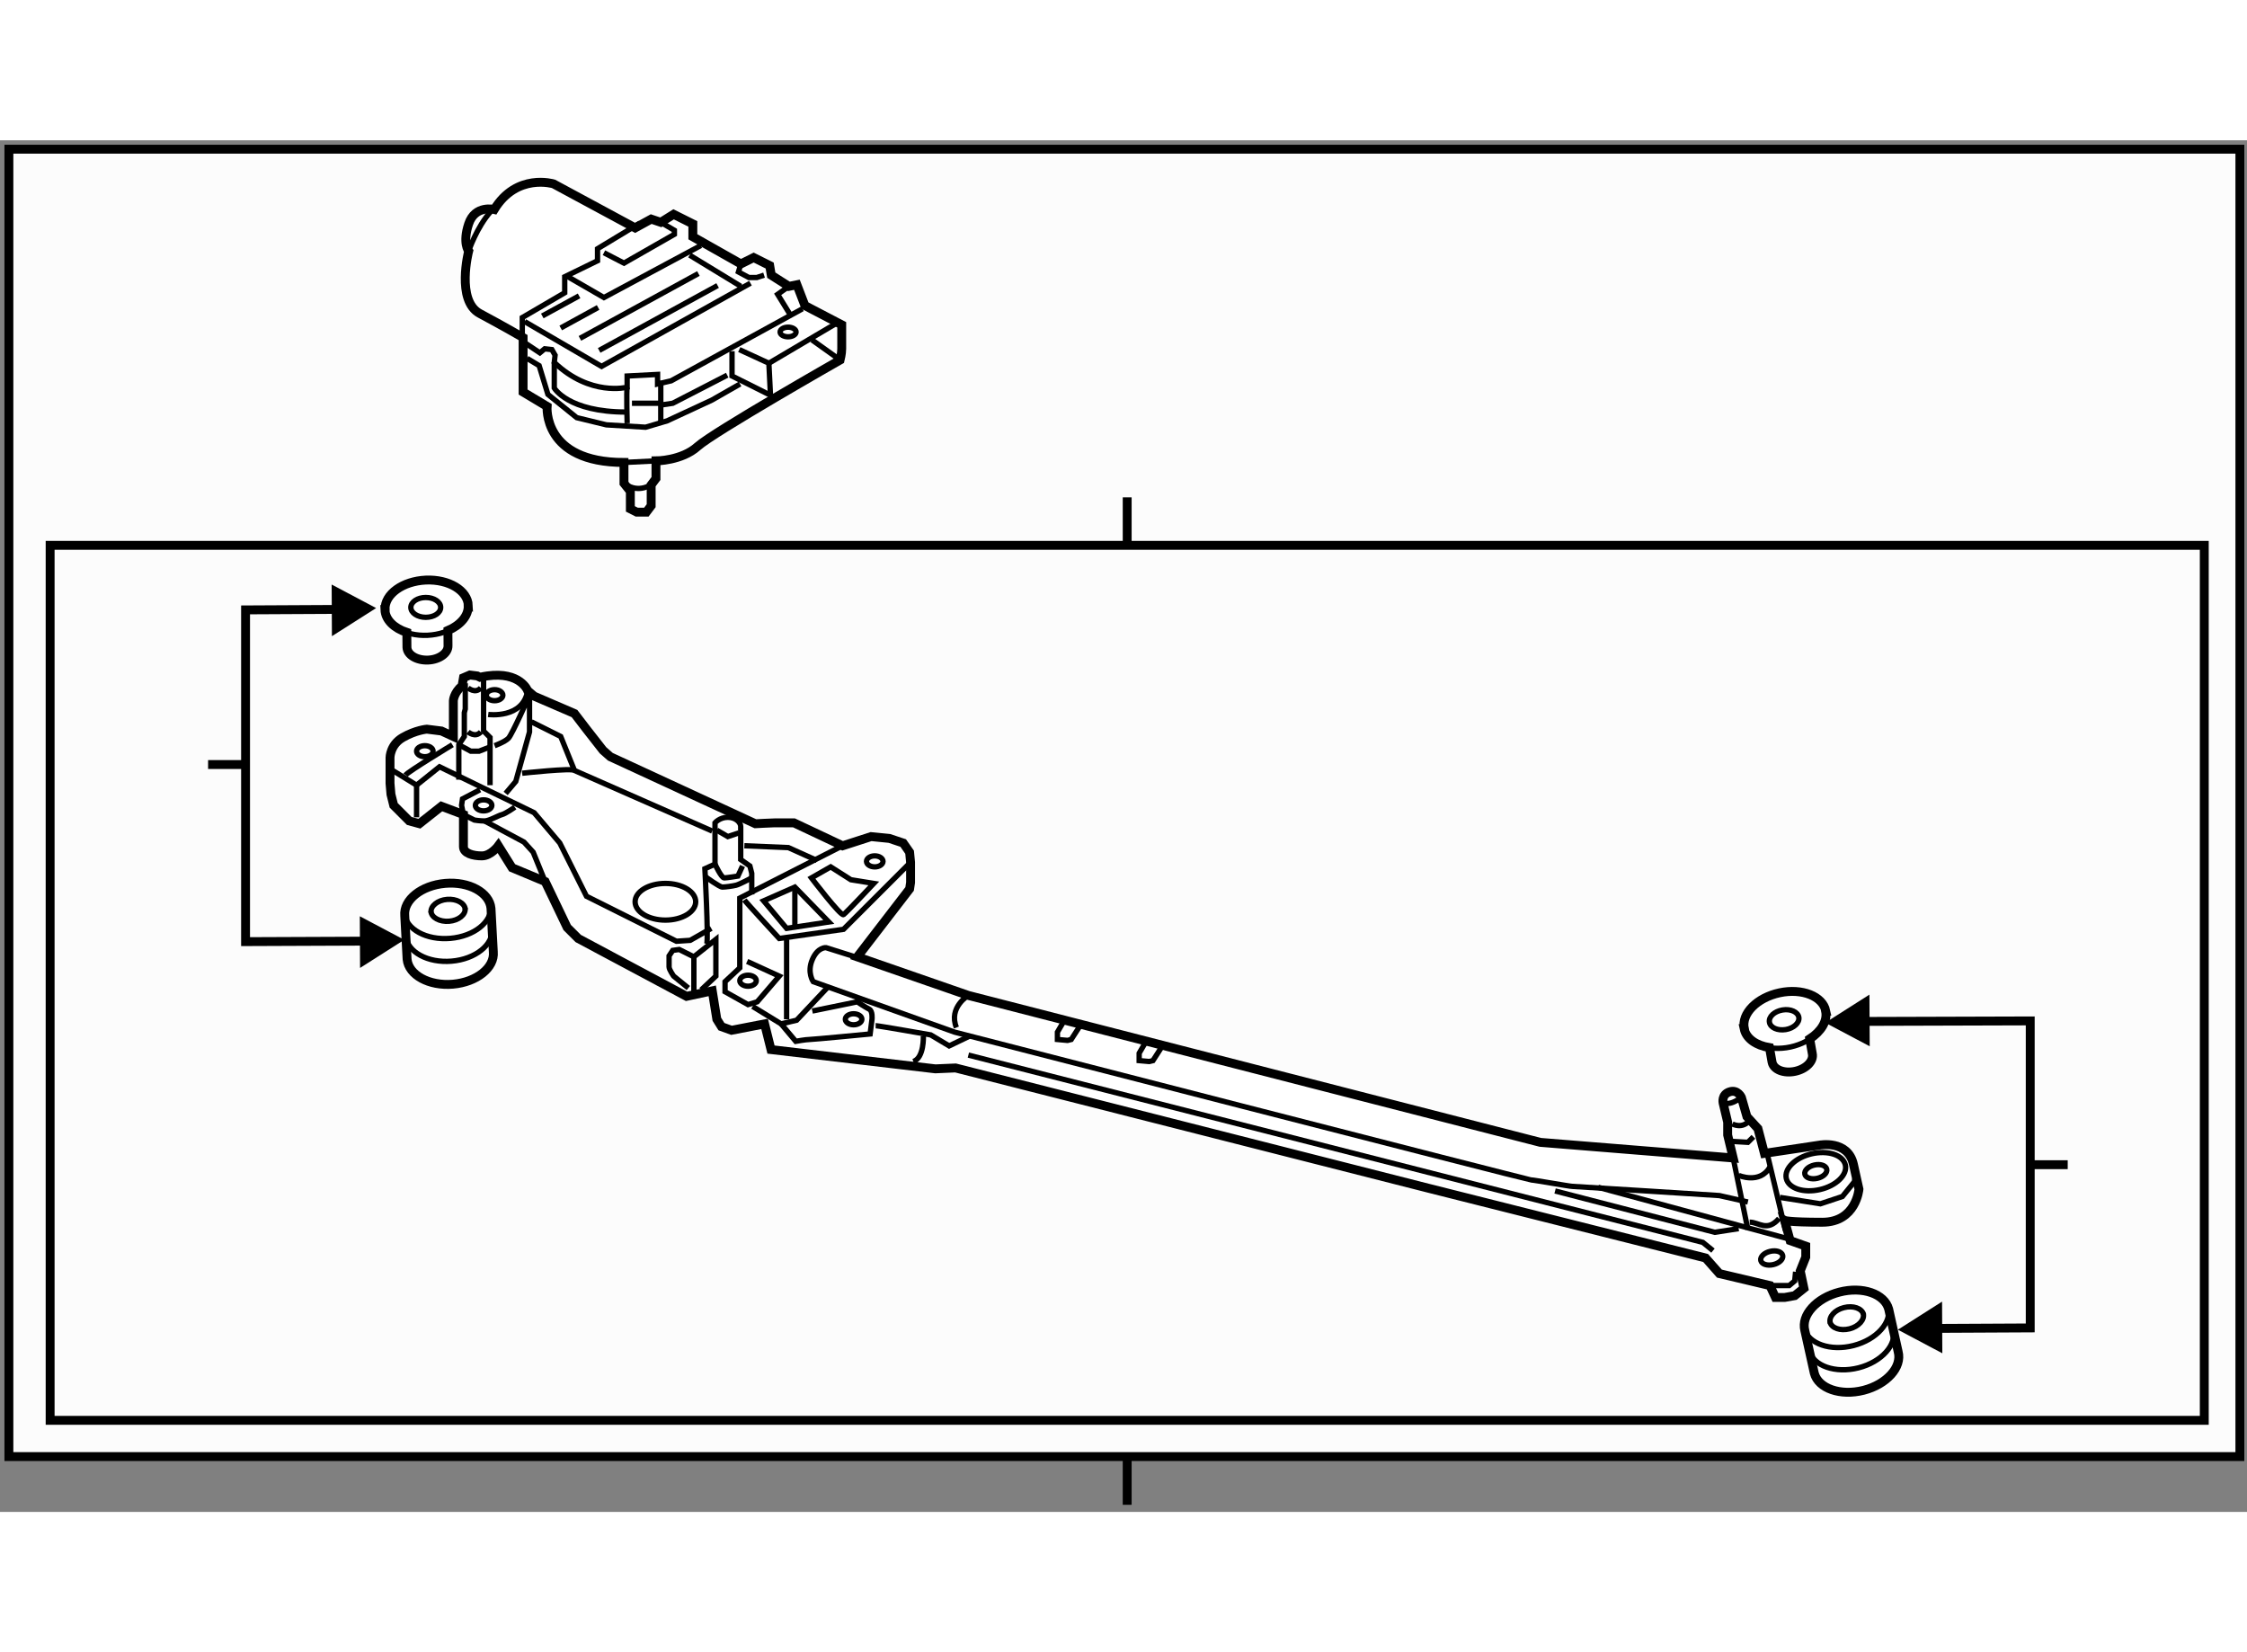 <?xml version="1.0" encoding="utf-8"?>
<!-- Generator: Adobe Illustrator 15.1.0, SVG Export Plug-In . SVG Version: 6.00 Build 0)  -->
<!DOCTYPE svg PUBLIC "-//W3C//DTD SVG 1.1//EN" "http://www.w3.org/Graphics/SVG/1.1/DTD/svg11.dtd">
<svg version="1.1" xmlns="http://www.w3.org/2000/svg" xmlns:xlink="http://www.w3.org/1999/xlink" x="0px" y="0px" width="244.8px"
	 height="180px" viewBox="115.942 87.274 126.349 77.126" enable-background="new 0 0 244.8 180" xml:space="preserve">
	
<rect x="115.942" y="87.274" width="126.349" height="77.126" fill="#808080" stroke="none"/>
	
<g><rect x="116.442" y="87.774" fill="#FCFCFC" stroke="#000000" stroke-width="0.5" width="125.449" height="73.514"></rect><line fill="none" stroke="#000000" stroke-width="0.5" x1="179.324" y1="164" x2="179.324" y2="161.226"></line></g>



	
<g><rect x="118.761" y="110.049" fill="#FCFCFC" stroke="#000000" stroke-width="0.5" width="121.128" height="49.201"></rect><line fill="none" stroke="#000000" stroke-width="0.5" x1="179.324" y1="110.125" x2="179.324" y2="107.351"></line></g><g><path fill="#FFFFFF" stroke="#000000" stroke-width="0.5" d="M142.933,117.468c0.128-0.03,0.262-0.057,0.41-0.076			c1.857-0.258,2.27,0.826,2.27,0.826l0.363,0.311l2.27,0.979l0.674,0.879l0.929,1.187l0.411,0.362l8.157,3.768			c0,0,0.929-0.05,1.084-0.05c0.155,0,1.085,0,1.085,0l2.736,1.29l1.6-0.517l1.033,0.104l0.774,0.258l0.36,0.516l0.054,0.568v1.136			l-0.054,0.361l-2.941,3.82l6.247,2.168l32.161,8.262l10.842,0.877l-0.31-1.291v-0.723l-0.257-1.084c0,0-0.104-0.465,0.361-0.619			c0.464-0.155,0.669,0.31,0.669,0.31l0.311,1.083l0.619,0.673l0.364,1.393l3.097-0.464c0,0,1.6-0.311,1.909,1.084			c0.31,1.395,0.31,1.395,0.31,1.395s-0.154,1.857-2.064,1.857c-1.911,0-2.117-0.104-2.117-0.104l0.311,1.136l0.878,0.311v0.618			l-0.309,0.774l0.206,0.981l-0.516,0.412l-0.569,0.102h-0.516l-0.31-0.669l-2.841-0.673l-0.774-0.877l-15.589-3.924l-26.588-6.762			l-1.135,0.05l-9.242-1.084l-0.36-1.444l-1.859,0.36l-0.568-0.205l-0.259-0.415l-0.257-1.599l-1.446,0.31l-6.091-3.253			l-0.621-0.619l-1.238-2.583l-1.858-0.774l-0.774-1.237c0,0-0.414,0.568-0.929,0.568c-0.519,0-1.034-0.154-1.034-0.517			c0-0.361,0-1.807,0-1.807l-1.238-0.465l-1.239,0.979l-0.569-0.155l-0.876-0.877l-0.154-0.619l-0.053-0.619v-1.446			c0,0,0-0.722,0.723-1.135c0.724-0.414,1.344-0.465,1.344-0.465l0.825,0.103l0.67,0.31v-2.013c0,0,0.021-0.443,0.49-0.839			l0.078-0.452l0.36-0.154l0.414,0.052L142.933,117.468z"></path><polyline fill="none" stroke="#000000" stroke-width="0.3" points="142.104,117.804 142.104,119.251 142.05,119.457 			142.05,120.798 141.741,121.263 141.741,123.226 		"></polyline><polyline fill="none" stroke="#000000" stroke-width="0.3" points="143.134,117.547 143.134,120.488 143.497,120.851 			143.497,123.535 		"></polyline><polyline fill="none" stroke="#000000" stroke-width="0.3" points="141.741,121.263 142.413,121.625 142.879,121.625 			143.548,121.365 		"></polyline><path fill="none" stroke="#000000" stroke-width="0.3" d="M142.259,120.539c0,0,0.411,0.361,0.721,0"></path><path fill="none" stroke="#000000" stroke-width="0.3" d="M142.259,118.063c0,0,0.411,0.359,0.721,0"></path><polyline fill="none" stroke="#000000" stroke-width="0.3" points="138.023,122.709 139.366,123.535 140.656,122.502 			145.976,125.083 147.419,126.787 148.919,129.781 153.978,132.311 154.753,132.26 155.937,131.587 		"></polyline><path fill="none" stroke="#000000" stroke-width="0.3" d="M142.929,123.794l-0.981,0.515l-0.052,0.361l0.104,0.518l0.62,0.31			c0,0,0.31,0.05,0.568,0.05c0.257,0,0.774-0.308,0.981-0.359c0.206-0.053,0.723-0.415,0.723-0.415"></path><polyline fill="none" stroke="#000000" stroke-width="0.3" points="143.187,125.547 145.406,126.735 145.922,127.303 			146.595,128.954 		"></polyline><line fill="none" stroke="#000000" stroke-width="0.3" x1="139.366" y1="123.535" x2="139.366" y2="125.342"></line><path fill="none" stroke="#000000" stroke-width="0.3" d="M143.754,121.315c0,0,0.568-0.208,0.774-0.414			c0.208-0.205,1.189-2.426,1.189-2.426v2.066l-0.774,2.786L144.374,124"></path><path fill="none" stroke="#000000" stroke-width="0.3" d="M138.747,122.967c0.155-0.206,2.634-1.704,2.634-1.704"></path><polyline fill="none" stroke="#000000" stroke-width="0.3" points="145.821,119.973 147.471,120.798 148.245,122.709 			155.991,126.116 		"></polyline><path fill="none" stroke="#000000" stroke-width="0.3" d="M145.303,122.864c0,0,2.841-0.311,2.942-0.155"></path><path fill="none" stroke="#000000" stroke-width="0.3" d="M143.394,119.56c0,0,1.962,0.26,2.219-1.342"></path><path fill="none" stroke="#000000" stroke-width="0.3" d="M154.648,134.943l-0.825-0.67c0,0-0.259-0.362-0.259-0.517			c0-0.155,0-0.62,0-0.62l0.206-0.31l0.362-0.052l0.826,0.413l1.238-0.981v2.065l-0.825,0.775"></path><line fill="none" stroke="#000000" stroke-width="0.3" x1="154.959" y1="133.189" x2="154.959" y2="135.202"></line><path fill="none" stroke="#000000" stroke-width="0.3" d="M155.683,132.467c0.101-0.361-0.105-4.233-0.105-4.233l0.569-0.259			v-2.322c0,0,0.256-0.31,0.721-0.31c0.465,0,0.724,0.309,0.724,0.516c0,0.208,0,1.858,0,1.858l0.516,0.362l0.105,0.412v1.188"></path><polyline fill="none" stroke="#000000" stroke-width="0.3" points="163.321,126.942 157.54,129.884 157.54,133.809 			156.712,134.583 156.712,135.15 158.004,135.874 158.52,135.718 159.759,134.273 157.952,133.446 		"></polyline><path fill="none" stroke="#000000" stroke-width="0.3" d="M157.798,129.989c0.104,0.154,1.961,2.167,1.961,2.167l3.614-0.516			l3.77-3.77"></path><line fill="none" stroke="#000000" stroke-width="0.3" x1="160.173" y1="132.208" x2="160.173" y2="136.698"></line><polyline fill="none" stroke="#000000" stroke-width="0.3" points="158.262,135.977 159.864,136.958 160.739,136.751 			162.443,134.943 		"></polyline><path fill="none" stroke="#000000" stroke-width="0.3" d="M159.864,136.958l0.823,0.98c0,0,0.567-0.103,0.775-0.103			c0.206,0,3.407-0.31,3.407-0.31l0.105-0.827c0,0,0.05-0.464-0.156-0.567c-0.208-0.102-0.672-0.413-0.672-0.413l-2.529,0.517"></path><path fill="none" stroke="#000000" stroke-width="0.3" d="M164.354,133.291l-1.963-0.618c0,0-0.464-0.052-0.773,0.671			c-0.31,0.722,0.051,1.239,0.051,1.239l7.952,2.839c0,0,32.265,8.312,32.42,8.312c0.154,0,2.169,0.362,2.323,0.362			c0.154,0,8.259,0.516,8.259,0.516l1.602,0.362"></path><polygon fill="none" stroke="#000000" stroke-width="0.3" points="158.881,130.039 160.173,131.587 162.547,131.228 			160.637,129.266 		"></polygon><path fill="none" stroke="#000000" stroke-width="0.3" d="M162.651,128.13l-1.083,0.619c0,0,1.649,2.168,1.805,2.065			c0.154-0.104,1.703-1.754,1.703-1.754l-1.289-0.207L162.651,128.13z"></path><polyline fill="none" stroke="#000000" stroke-width="0.3" points="157.798,126.942 160.274,127.046 161.877,127.769 		"></polyline><line fill="none" stroke="#000000" stroke-width="0.3" x1="160.637" y1="129.266" x2="160.637" y2="131.641"></line><path fill="none" stroke="#000000" stroke-width="0.3" d="M155.628,128.698c0,0,0.774,0.567,0.93,0.567			c0.154,0,0.568-0.052,0.774-0.104c0.208-0.052,0.879-0.413,0.879-0.413"></path><path fill="none" stroke="#000000" stroke-width="0.3" d="M156.146,127.975c0,0,0.36,0.774,0.516,0.774			c0.154,0,0.773-0.103,0.773-0.103l0.259-0.567"></path><polyline fill="none" stroke="#000000" stroke-width="0.3" points="156.248,126.065 156.867,126.426 157.487,126.22 		"></polyline><path fill="none" stroke="#000000" stroke-width="0.3" d="M165.18,137.06c0.155,0,3.098,0.518,3.098,0.518l1.034,0.618			l1.185-0.568"></path><path fill="none" stroke="#000000" stroke-width="0.3" d="M167.863,137.628c0,0,0.055,1.24-0.566,1.446"></path><path fill="none" stroke="#000000" stroke-width="0.3" d="M170.394,135.356c0,0-1.136,0.671-0.672,1.808"></path><polyline fill="none" stroke="#000000" stroke-width="0.3" points="170.394,138.713 211.693,149.244 212.263,149.708 		"></polyline><polyline fill="none" stroke="#000000" stroke-width="0.3" points="203.384,146.353 212.366,148.677 213.707,148.47 		"></polyline><line fill="none" stroke="#000000" stroke-width="0.3" x1="205.808" y1="146.147" x2="216.858" y2="149.141"></line><polyline fill="none" stroke="#000000" stroke-width="0.3" points="215.464,151.672 216.548,151.672 216.858,151.412 			216.909,150.897 		"></polyline><line fill="none" stroke="#000000" stroke-width="0.3" x1="213.397" y1="144.495" x2="214.225" y2="148.522"></line><line fill="none" stroke="#000000" stroke-width="0.3" x1="215.256" y1="144.03" x2="216.34" y2="148.573"></line><polyline fill="none" stroke="#000000" stroke-width="0.3" points="213.347,143.566 214.225,143.618 214.535,143.308 		"></polyline><path fill="none" stroke="#000000" stroke-width="0.3" d="M213.707,145.477c0,0,1.188,0.516,1.757-0.466"></path><path fill="none" stroke="#000000" stroke-width="0.3" d="M214.326,148.108c0.519,0,0.981,0.568,1.652-0.206"></path><path fill="none" stroke="#000000" stroke-width="0.3" d="M213.347,142.584c0,0,0.568,0.311,0.979-0.205"></path><path fill="none" stroke="#000000" stroke-width="0.3" d="M212.831,141.398c0,0,0.361,0.206,1.03-0.31"></path><polyline fill="none" stroke="#000000" stroke-width="0.3" points="216.03,146.715 218.303,147.075 219.542,146.663 			220.212,145.837 220.316,145.322 		"></polyline><polyline fill="none" stroke="#000000" stroke-width="0.3" points="175.763,136.804 175.401,137.422 175.401,137.835 			175.97,137.887 176.177,137.835 176.642,137.113 		"></polyline><polyline fill="none" stroke="#000000" stroke-width="0.3" points="180.358,137.99 179.997,138.609 179.997,139.023 			180.565,139.074 180.772,139.023 181.236,138.3 		"></polyline><path fill="none" stroke="#000000" stroke-width="0.3" d="M155.061,130.091c0,0.57-0.761,1.032-1.703,1.032			c-0.94,0-1.704-0.462-1.704-1.032s0.764-1.031,1.704-1.031C154.301,129.06,155.061,129.521,155.061,130.091z"></path><path fill="none" stroke="#000000" stroke-width="0.3" d="M219.706,144.887c0.129,0.555-0.511,1.176-1.428,1.387			c-0.918,0.212-1.765-0.067-1.892-0.621c-0.13-0.556,0.51-1.178,1.426-1.39C218.73,144.052,219.577,144.331,219.706,144.887z"></path><path fill="none" stroke="#000000" stroke-width="0.3" d="M218.66,145.127c0.049,0.205-0.188,0.438-0.529,0.515			c-0.341,0.078-0.656-0.025-0.702-0.23c-0.049-0.206,0.189-0.438,0.53-0.516C218.301,144.817,218.614,144.921,218.66,145.127z"></path><path fill="none" stroke="#000000" stroke-width="0.3" d="M216.184,149.979c0.048,0.205-0.189,0.437-0.531,0.515			c-0.341,0.079-0.655-0.025-0.701-0.23c-0.048-0.205,0.188-0.437,0.529-0.515C215.822,149.669,216.137,149.772,216.184,149.979z"></path><path fill="none" stroke="#000000" stroke-width="0.3" d="M158.469,134.53c0,0.17-0.207,0.31-0.465,0.31			c-0.255,0-0.464-0.14-0.464-0.31c0-0.171,0.209-0.31,0.464-0.31C158.262,134.221,158.469,134.359,158.469,134.53z"></path><path fill="none" stroke="#000000" stroke-width="0.3" d="M164.405,136.698c0,0.171-0.207,0.311-0.464,0.311			s-0.466-0.14-0.466-0.311c0-0.17,0.209-0.309,0.466-0.309S164.405,136.528,164.405,136.698z"></path><path fill="none" stroke="#000000" stroke-width="0.3" d="M165.594,127.82c0,0.171-0.209,0.31-0.464,0.31			c-0.257,0-0.465-0.139-0.465-0.31c0-0.17,0.208-0.31,0.465-0.31C165.385,127.511,165.594,127.65,165.594,127.82z"></path><path fill="none" stroke="#000000" stroke-width="0.3" d="M143.6,124.67c0,0.172-0.209,0.311-0.466,0.311			c-0.255,0-0.464-0.139-0.464-0.311c0-0.171,0.209-0.309,0.464-0.309C143.391,124.361,143.6,124.499,143.6,124.67z"></path><path fill="none" stroke="#000000" stroke-width="0.3" d="M144.219,118.476c0,0.172-0.209,0.31-0.465,0.31			c-0.257,0-0.466-0.138-0.466-0.31c0-0.171,0.209-0.311,0.466-0.311C144.01,118.165,144.219,118.305,144.219,118.476z"></path><path fill="none" stroke="#000000" stroke-width="0.3" d="M140.295,121.625c0,0.171-0.207,0.31-0.464,0.31			c-0.257,0-0.465-0.139-0.465-0.31c0-0.171,0.208-0.31,0.465-0.31C140.088,121.315,140.295,121.454,140.295,121.625z"></path></g>



	
<g><polyline fill="none" stroke="#000000" stroke-width="0.5" points="224.001,154.085 230.102,154.054 230.102,136.791 			219.918,136.822 		"></polyline><polygon points="225.144,152.575 222.659,154.155 225.159,155.48 		"></polygon><polygon points="221.06,135.313 218.576,136.893 221.076,138.217 		"></polygon><line fill="none" stroke="#000000" stroke-width="0.5" x1="230.102" y1="144.876" x2="232.21" y2="144.876"></line></g><g><polyline fill="none" stroke="#000000" stroke-width="0.5" points="135.749,113.648 129.75,113.679 129.75,132.333 			137.332,132.302 		"></polyline><polygon points="134.606,115.157 137.091,113.577 134.591,112.253 		"></polygon><polygon points="136.189,133.812 138.674,132.231 136.174,130.907 		"></polygon><line fill="none" stroke="#000000" stroke-width="0.5" x1="129.75" y1="122.375" x2="127.643" y2="122.375"></line></g><g><path fill="#FFFFFF" stroke="#000000" stroke-width="0.5" d="M143.55,130.458c-0.085-0.887-1.234-1.518-2.574-1.401			c-1.339,0.115-2.357,0.928-2.275,1.814l0.132,2.452c0.085,0.889,1.236,1.517,2.575,1.403c1.337-0.115,2.357-0.929,2.273-1.817			L143.55,130.458z"></path><path fill="none" stroke="#000000" stroke-width="0.3" d="M138.69,130.748c0.079,0.887,1.234,1.517,2.572,1.401			c1.337-0.114,2.357-0.925,2.272-1.816"></path><path fill="none" stroke="#000000" stroke-width="0.3" d="M138.764,132.026c0.08,0.889,1.234,1.52,2.573,1.405			c1.34-0.113,2.358-0.931,2.273-1.821"></path><path fill="none" stroke="#000000" stroke-width="0.3" d="M140.174,130.632c0.033,0.352,0.491,0.598,1.022,0.555			c0.53-0.043,0.936-0.369,0.902-0.722"></path><path fill="none" stroke="#000000" stroke-width="0.3" d="M142.104,130.515c-0.033-0.352-0.492-0.602-1.024-0.557			c-0.528,0.043-0.933,0.37-0.902,0.723"></path></g><g><path fill="#FFFFFF" stroke="#000000" stroke-width="0.5" d="M141.134,115.682l-0.006-0.844c0.697-0.298,1.162-0.822,1.141-1.394			l0.007,0.002c-0.031-0.858-1.1-1.5-2.389-1.444c-1.303,0.06-2.324,0.796-2.293,1.657h-0.008c0.021,0.586,0.52,1.051,1.232,1.287			l0.007,0.842c0.021,0.421,0.543,0.738,1.189,0.713C140.646,116.474,141.152,116.11,141.134,115.682z"></path><path fill="none" stroke="#000000" stroke-width="0.3" d="M142.275,113.445c0.033,0.854-0.993,1.598-2.288,1.662			c-1.296,0.063-2.363-0.591-2.393-1.449"></path><path fill="none" stroke="#000000" stroke-width="0.3" d="M140.721,113.539c0,0.31-0.372,0.558-0.838,0.558			c-0.462,0-0.839-0.248-0.839-0.558c0-0.308,0.377-0.557,0.839-0.557C140.349,112.982,140.721,113.231,140.721,113.539z"></path></g><g><path fill="#FFFFFF" stroke="#000000" stroke-width="0.5" d="M222.144,152.998c-0.229-0.86-1.47-1.296-2.771-0.958			c-1.3,0.334-2.17,1.302-1.945,2.162l0.533,2.4c0.23,0.86,1.471,1.29,2.772,0.959c1.299-0.334,2.172-1.304,1.943-2.168			L222.144,152.998z"></path><path fill="none" stroke="#000000" stroke-width="0.3" d="M217.397,154.085c0.225,0.86,1.467,1.293,2.768,0.96			c1.3-0.334,2.172-1.305,1.945-2.168"></path><path fill="none" stroke="#000000" stroke-width="0.3" d="M217.681,155.335c0.225,0.86,1.467,1.293,2.768,0.963			c1.304-0.334,2.173-1.308,1.944-2.173"></path><path fill="none" stroke="#000000" stroke-width="0.3" d="M218.843,153.726c0.09,0.34,0.58,0.508,1.099,0.379			c0.516-0.131,0.861-0.518,0.771-0.859"></path><path fill="none" stroke="#000000" stroke-width="0.3" d="M220.727,153.293c-0.091-0.343-0.583-0.514-1.102-0.38			c-0.516,0.128-0.861,0.518-0.771,0.859"></path></g><g><path fill="#FFFFFF" stroke="#000000" stroke-width="0.5" d="M217.849,138.636l-0.146-0.833c0.636-0.411,1.009-1.002,0.894-1.563			h0.012c-0.174-0.841-1.336-1.299-2.597-1.031c-1.274,0.272-2.161,1.168-1.989,2.013h-0.01c0.118,0.575,0.687,0.948,1.428,1.07			l0.146,0.825c0.09,0.412,0.659,0.642,1.29,0.509C217.497,139.496,217.937,139.055,217.849,138.636z"></path><path fill="none" stroke="#000000" stroke-width="0.3" d="M218.607,136.239c0.17,0.839-0.719,1.738-1.984,2.017			c-1.269,0.274-2.43-0.195-2.602-1.035"></path><path fill="none" stroke="#000000" stroke-width="0.3" d="M217.091,136.589c0.048,0.301-0.281,0.613-0.735,0.688			c-0.461,0.075-0.87-0.107-0.918-0.412c-0.054-0.305,0.273-0.612,0.733-0.689C216.626,136.099,217.036,136.285,217.091,136.589z"></path></g>



	
<g><path fill="#FFFFFF" stroke="#000000" stroke-width="0.5" d="M151.657,92.2l-4.59-2.476c0,0-2.072-0.631-3.333,1.44			c0,0-1.081-0.269-1.439,0.81c-0.361,1.08,0,1.531,0,1.531s-0.722,2.791,0.629,3.511c1.35,0.721,2.432,1.351,2.432,1.351v3.062			l1.35,0.81c0,0-0.27,3.151,4.323,3.151v1.171l0.358,0.45V108l0.359,0.182h0.54l0.271-0.36v-1.171l0.27-0.36v-0.99			c0,0,1.442,0,2.342-0.811c0.9-0.81,8.013-4.862,8.013-4.862s0.09-0.358,0.09-0.629c0-0.271,0-1.35,0-1.35l-2.07-1.081l-0.45-1.171			l-0.45,0.091l-0.991-0.63l-0.09-0.541l-0.9-0.45l-0.72,0.359l-2.701-1.528v-0.722l-1.08-0.54l-0.722,0.451l-0.539-0.182			L151.657,92.2z"></path><path fill="none" stroke="#000000" stroke-width="0.3" d="M142.295,93.506c0,0,0.448-1.351,1.26-2.25"></path><polyline fill="none" stroke="#000000" stroke-width="0.3" points="151.927,91.929 149.541,93.371 149.541,94.047 147.696,94.946 			147.696,95.847 145.31,97.242 145.31,98.367 		"></polyline><polyline fill="none" stroke="#000000" stroke-width="0.3" points="145.444,97.468 149.767,99.987 158.141,95.307 		"></polyline><polyline fill="none" stroke="#000000" stroke-width="0.3" points="147.876,94.946 149.901,96.116 155.349,93.191 		"></polyline><polyline fill="none" stroke="#000000" stroke-width="0.3" points="149.901,93.597 151.028,94.181 153.863,92.56 153.863,92.336 			153.097,91.886 		"></polyline><polyline fill="none" stroke="#000000" stroke-width="0.3" points="145.58,99.537 146.257,99.943 146.751,101.562 			148.371,102.869 150.036,103.274 152.243,103.408 153.457,103.049 155.979,101.878 157.555,100.977 		"></polyline><path fill="none" stroke="#000000" stroke-width="0.3" d="M161.066,96.747l-7.384,4.051l-0.765,0.179v-0.538l-1.711,0.09v0.63			c0,0-2.071,0.54-4.098-1.396l0.047-0.405l-0.181-0.315l-0.405-0.044l-0.271,0.225l-0.944-0.629"></path><path fill="none" stroke="#000000" stroke-width="0.3" d="M147.109,99.763v1.44c0,0,0.767,1.352,4.052,1.352"></path><path fill="none" stroke="#000000" stroke-width="0.3" d="M151.207,101.158c-0.046,0.227,0,2.026,0,2.026"></path><line fill="none" stroke="#000000" stroke-width="0.3" x1="153.097" y1="100.798" x2="153.097" y2="103.23"></line><line fill="none" stroke="#000000" stroke-width="0.3" x1="151.477" y1="102.06" x2="153.007" y2="102.06"></line><polyline fill="none" stroke="#000000" stroke-width="0.3" points="153.186,102.148 153.772,102.06 156.833,100.481 		"></polyline><polyline fill="none" stroke="#000000" stroke-width="0.3" points="157.51,99.042 159.176,99.809 159.266,101.609 			157.104,100.528 157.104,99.133 		"></polyline><line fill="none" stroke="#000000" stroke-width="0.3" x1="159.176" y1="99.809" x2="162.912" y2="97.601"></line><line fill="none" stroke="#000000" stroke-width="0.3" x1="161.605" y1="98.502" x2="163.182" y2="99.627"></line><polyline fill="none" stroke="#000000" stroke-width="0.3" points="157.6,94.225 157.465,94.676 158.051,94.99 158.499,94.99 			158.906,94.856 		"></polyline><polyline fill="none" stroke="#000000" stroke-width="0.3" points="160.301,95.486 159.669,95.936 160.391,97.106 		"></polyline><line fill="none" stroke="#000000" stroke-width="0.3" x1="154.719" y1="93.731" x2="157.6" y2="95.486"></line><line fill="none" stroke="#000000" stroke-width="0.3" x1="149.632" y1="99.089" x2="156.294" y2="95.441"></line><line fill="none" stroke="#000000" stroke-width="0.3" x1="148.551" y1="98.412" x2="155.214" y2="94.765"></line><line fill="none" stroke="#000000" stroke-width="0.3" x1="147.471" y1="97.827" x2="149.574" y2="96.674"></line><line fill="none" stroke="#000000" stroke-width="0.3" x1="146.435" y1="97.152" x2="148.504" y2="96.022"></line><line fill="none" stroke="#000000" stroke-width="0.3" x1="151.028" y1="105.39" x2="152.827" y2="105.3"></line><path fill="none" stroke="#000000" stroke-width="0.3" d="M151.253,106.695c0,0,0.674,0.45,1.485-0.18"></path><path fill="none" stroke="#000000" stroke-width="0.3" d="M160.706,98.053c0,0.148-0.201,0.27-0.451,0.27			c-0.249,0-0.449-0.121-0.449-0.27c0-0.149,0.2-0.271,0.449-0.271C160.505,97.782,160.706,97.903,160.706,98.053z"></path></g>


</svg>